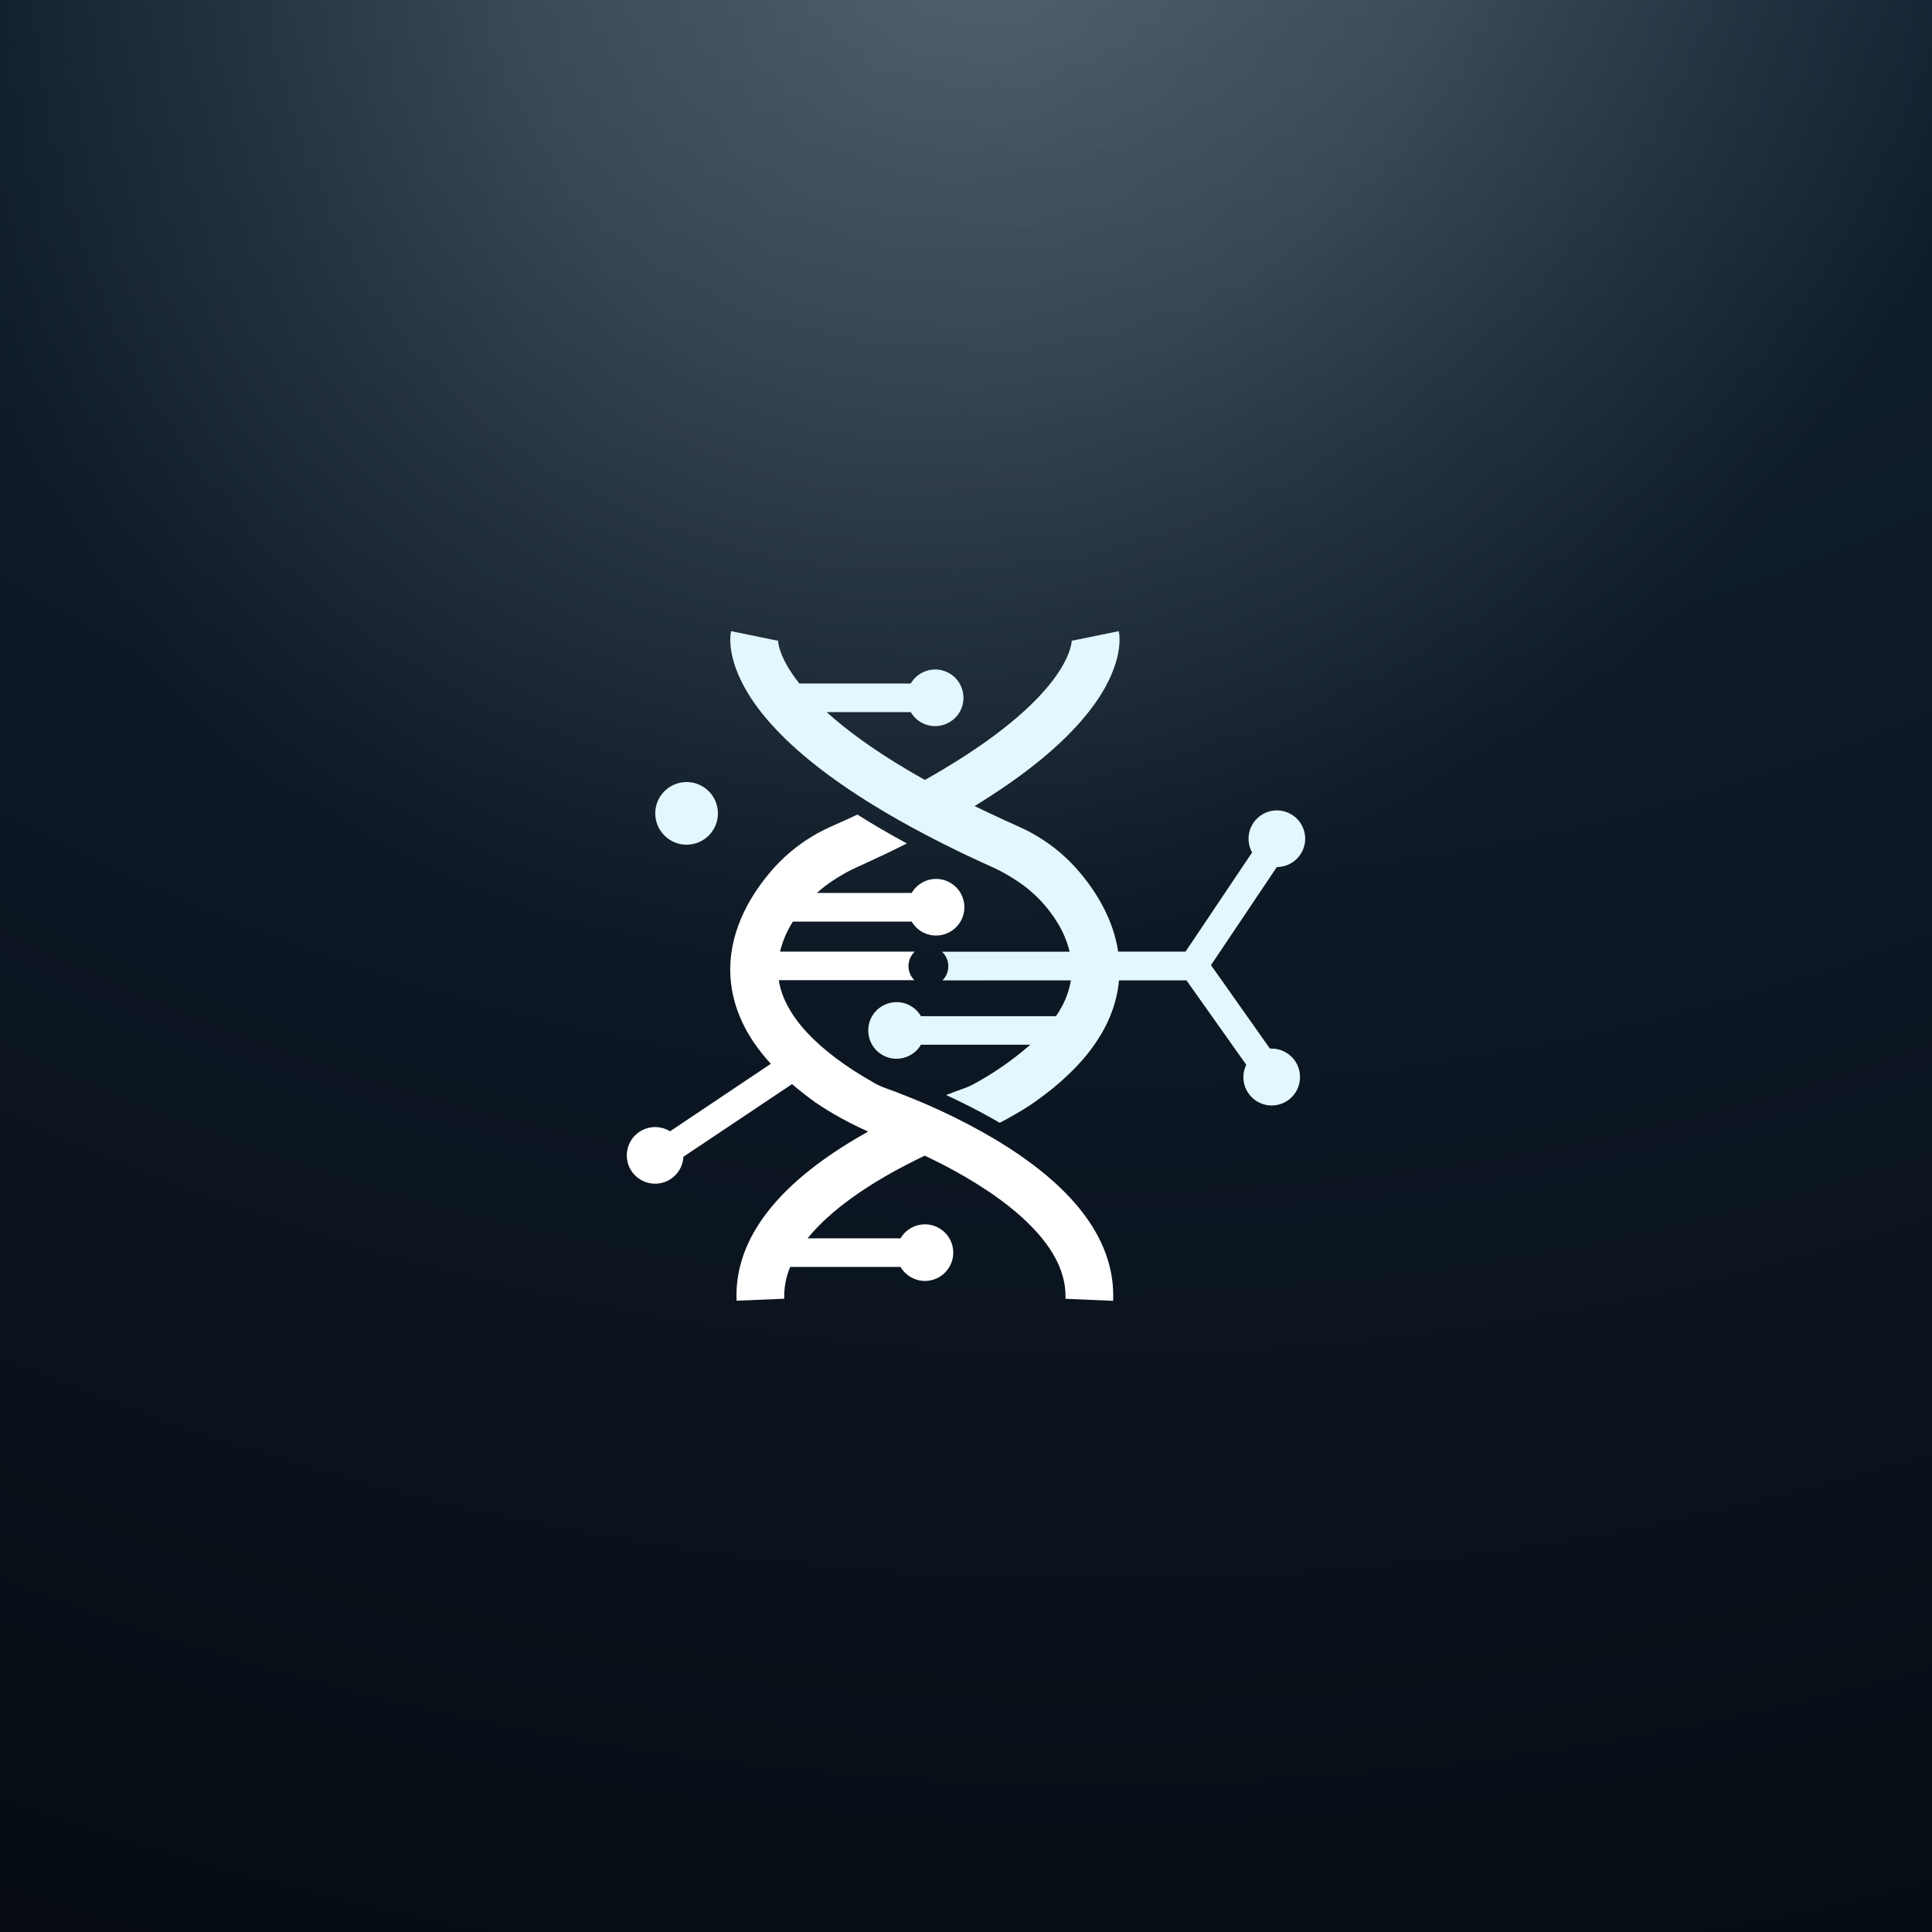 <svg width="32" height="32" viewBox="0 0 32 32" fill="none" xmlns="http://www.w3.org/2000/svg">
<rect x="0" y="0" width="32" height="32" fill="#808080" stroke="none"/>
<rect width="32" height="32" fill="url(#paint0_radial_436_1773)"/>
<rect width="32" height="32" fill="url(#paint1_radial_436_1773)"/>
<path d="M18.437 21.546L17.648 21.512C17.648 21.495 17.648 21.479 17.648 21.463C17.648 20.575 16.613 19.808 15.636 19.299C15.528 19.244 15.422 19.191 15.317 19.141C15.213 19.191 15.107 19.244 14.999 19.3C14.393 19.615 13.765 20.029 13.376 20.511H14.915C14.967 20.422 15.047 20.353 15.142 20.314C15.238 20.275 15.343 20.268 15.442 20.295C15.542 20.322 15.63 20.381 15.692 20.463C15.755 20.544 15.789 20.645 15.789 20.747C15.789 20.851 15.755 20.951 15.692 21.032C15.63 21.114 15.542 21.173 15.442 21.2C15.343 21.227 15.238 21.221 15.142 21.181C15.047 21.142 14.967 21.073 14.915 20.984H13.088C13.024 21.136 12.99 21.298 12.989 21.462C12.989 21.479 12.989 21.495 12.989 21.511L12.2 21.544C12.159 20.587 12.795 19.7 14.089 18.912C14.116 18.895 14.143 18.879 14.17 18.863C14.24 18.821 14.31 18.781 14.379 18.742C14.277 18.697 14.176 18.648 14.078 18.598C13.986 18.551 13.897 18.502 13.808 18.45C13.664 18.366 13.564 18.299 13.507 18.261C13.367 18.16 13.237 18.058 13.119 17.956L11.319 19.16C11.314 19.263 11.275 19.361 11.209 19.44C11.142 19.518 11.052 19.573 10.951 19.595C10.851 19.617 10.746 19.605 10.653 19.562C10.559 19.518 10.483 19.446 10.435 19.355C10.388 19.263 10.371 19.159 10.389 19.058C10.406 18.956 10.456 18.863 10.531 18.794C10.607 18.724 10.703 18.68 10.805 18.67C10.908 18.66 11.011 18.684 11.098 18.738L12.767 17.62C12.355 17.171 12.132 16.691 12.099 16.184C12.054 15.471 12.401 14.873 12.741 14.465C12.945 14.218 13.19 14.008 13.466 13.845C13.49 13.83 13.515 13.816 13.541 13.801C13.614 13.762 13.686 13.726 13.758 13.693C13.912 13.626 14.059 13.559 14.201 13.492C14.454 13.652 14.728 13.812 15.021 13.97C14.887 14.037 14.75 14.105 14.608 14.172C14.608 14.172 14.608 14.172 14.607 14.172C14.607 14.172 14.606 14.172 14.606 14.172C14.469 14.237 14.329 14.302 14.185 14.367C14.126 14.394 14.066 14.424 14.008 14.456C13.932 14.498 13.864 14.54 13.802 14.581C13.706 14.644 13.615 14.713 13.53 14.79H15.1C15.152 14.701 15.232 14.632 15.327 14.593C15.422 14.554 15.528 14.547 15.627 14.574C15.726 14.601 15.814 14.66 15.877 14.742C15.939 14.823 15.973 14.924 15.973 15.027C15.973 15.13 15.939 15.23 15.877 15.311C15.814 15.393 15.726 15.452 15.627 15.479C15.528 15.506 15.422 15.499 15.327 15.461C15.232 15.422 15.152 15.352 15.1 15.264H13.134C13.126 15.276 13.118 15.288 13.111 15.3C13.024 15.443 12.96 15.599 12.92 15.762H15.151C15.119 15.792 15.093 15.828 15.075 15.869C15.058 15.909 15.048 15.953 15.047 15.997C15.047 16.041 15.055 16.085 15.072 16.126C15.089 16.167 15.113 16.204 15.145 16.235H12.899C12.99 16.818 13.534 17.403 14.483 17.939C14.546 17.974 14.613 18.004 14.681 18.028C14.753 18.053 14.85 18.089 14.966 18.136C15.07 18.176 15.188 18.225 15.319 18.28C15.639 18.418 15.952 18.572 16.256 18.741C16.325 18.78 16.395 18.82 16.465 18.861C16.492 18.878 16.519 18.894 16.546 18.91C17.843 19.701 18.477 20.589 18.437 21.546Z" fill="white"/>
<path d="M21.532 17.835C21.533 17.906 21.517 17.976 21.488 18.04C21.457 18.105 21.413 18.161 21.358 18.206C21.303 18.25 21.239 18.282 21.17 18.298C21.101 18.314 21.029 18.314 20.96 18.299C20.891 18.283 20.826 18.252 20.771 18.208C20.716 18.164 20.671 18.108 20.64 18.044C20.61 17.98 20.594 17.911 20.594 17.84C20.594 17.769 20.611 17.699 20.642 17.636L19.773 16.409L19.652 16.238H18.534C18.467 16.973 17.996 17.651 17.128 18.26C17.072 18.299 16.971 18.366 16.827 18.449C16.739 18.501 16.649 18.55 16.558 18.597C16.251 18.417 15.945 18.263 15.671 18.137C15.787 18.092 15.884 18.056 15.956 18.031C16.024 18.007 16.09 17.977 16.153 17.942C16.479 17.763 16.785 17.549 17.065 17.304H15.254C15.202 17.393 15.122 17.462 15.027 17.501C14.932 17.54 14.826 17.547 14.727 17.52C14.627 17.493 14.54 17.434 14.477 17.352C14.415 17.27 14.381 17.17 14.381 17.067C14.381 16.964 14.415 16.864 14.477 16.782C14.54 16.701 14.627 16.642 14.727 16.615C14.826 16.588 14.932 16.594 15.027 16.633C15.122 16.672 15.202 16.742 15.254 16.831H17.49C17.616 16.654 17.701 16.451 17.738 16.238H15.61C15.641 16.207 15.666 16.17 15.683 16.129C15.7 16.088 15.708 16.044 15.707 16C15.707 15.956 15.697 15.912 15.679 15.872C15.661 15.831 15.636 15.795 15.603 15.764H17.717C17.677 15.602 17.613 15.446 17.527 15.303C17.355 15.013 17.119 14.767 16.836 14.584C16.774 14.543 16.705 14.501 16.629 14.459C16.572 14.426 16.512 14.397 16.452 14.369C16.308 14.305 16.168 14.24 16.032 14.175H16.029C15.888 14.108 15.751 14.04 15.617 13.973C15.515 13.922 15.416 13.871 15.319 13.819C15.024 13.665 14.75 13.509 14.494 13.353C14.4 13.295 14.308 13.238 14.219 13.18C13.53 12.733 13.002 12.285 12.637 11.834C12.021 11.068 12.088 10.551 12.109 10.454L12.881 10.612C12.883 10.605 12.884 10.597 12.885 10.589C12.885 10.595 12.875 10.862 13.24 11.321H15.085C15.137 11.232 15.216 11.163 15.312 11.124C15.407 11.085 15.513 11.078 15.612 11.105C15.711 11.132 15.799 11.191 15.862 11.273C15.924 11.355 15.958 11.455 15.958 11.558C15.958 11.661 15.924 11.761 15.862 11.843C15.799 11.924 15.711 11.983 15.612 12.01C15.513 12.037 15.407 12.031 15.312 11.992C15.216 11.953 15.137 11.883 15.085 11.795H13.692C14.005 12.077 14.438 12.402 15.039 12.757C15.129 12.81 15.222 12.864 15.319 12.918C15.416 12.864 15.509 12.81 15.598 12.757C17.783 11.461 17.754 10.599 17.753 10.589C17.753 10.597 17.755 10.605 17.757 10.612L18.531 10.454C18.55 10.551 18.617 11.068 18 11.831C17.636 12.281 17.107 12.73 16.418 13.177C16.329 13.235 16.237 13.293 16.143 13.351C16.23 13.393 16.32 13.436 16.412 13.48H16.414L16.438 13.491C16.579 13.558 16.726 13.625 16.879 13.694C16.951 13.727 17.026 13.762 17.096 13.802C17.122 13.816 17.147 13.831 17.171 13.845C17.447 14.008 17.692 14.217 17.896 14.464C18.167 14.788 18.442 15.235 18.52 15.762H19.636L19.764 15.572L20.739 14.119C20.689 14.029 20.67 13.925 20.685 13.823C20.7 13.722 20.748 13.628 20.822 13.556C20.896 13.484 20.991 13.439 21.093 13.426C21.196 13.414 21.299 13.436 21.387 13.488C21.476 13.54 21.545 13.62 21.584 13.716C21.622 13.811 21.629 13.917 21.601 14.016C21.574 14.115 21.515 14.203 21.433 14.265C21.351 14.327 21.251 14.361 21.148 14.361L20.208 15.762L20.057 15.986L20.234 16.235L21.034 17.368C21.044 17.368 21.055 17.368 21.065 17.368C21.189 17.369 21.307 17.418 21.395 17.506C21.482 17.593 21.531 17.712 21.532 17.835Z" fill="#E3F8FE"/>
<path d="M11.491 13.977C11.77 13.911 11.943 13.632 11.877 13.353C11.811 13.074 11.532 12.901 11.253 12.967C10.974 13.033 10.801 13.312 10.867 13.591C10.933 13.87 11.212 14.043 11.491 13.977Z" fill="#E3F8FE"/>
<defs>
<radialGradient id="paint0_radial_436_1773" cx="0" cy="0" r="1" gradientUnits="userSpaceOnUse" gradientTransform="translate(16.411 -0.92) rotate(138.694) scale(25.633 21.893)">
<stop stop-color="#7D95AB"/>
<stop offset="0.314" stop-color="#5F788E"/>
<stop offset="0.724" stop-color="#1C3450"/>
</radialGradient>
<radialGradient id="paint1_radial_436_1773" cx="0" cy="0" r="1" gradientUnits="userSpaceOnUse" gradientTransform="translate(19 -19) rotate(96.72) scale(72.921 75.026)">
<stop stop-opacity="0.12"/>
<stop offset="1"/>
</radialGradient>
</defs>
</svg>
